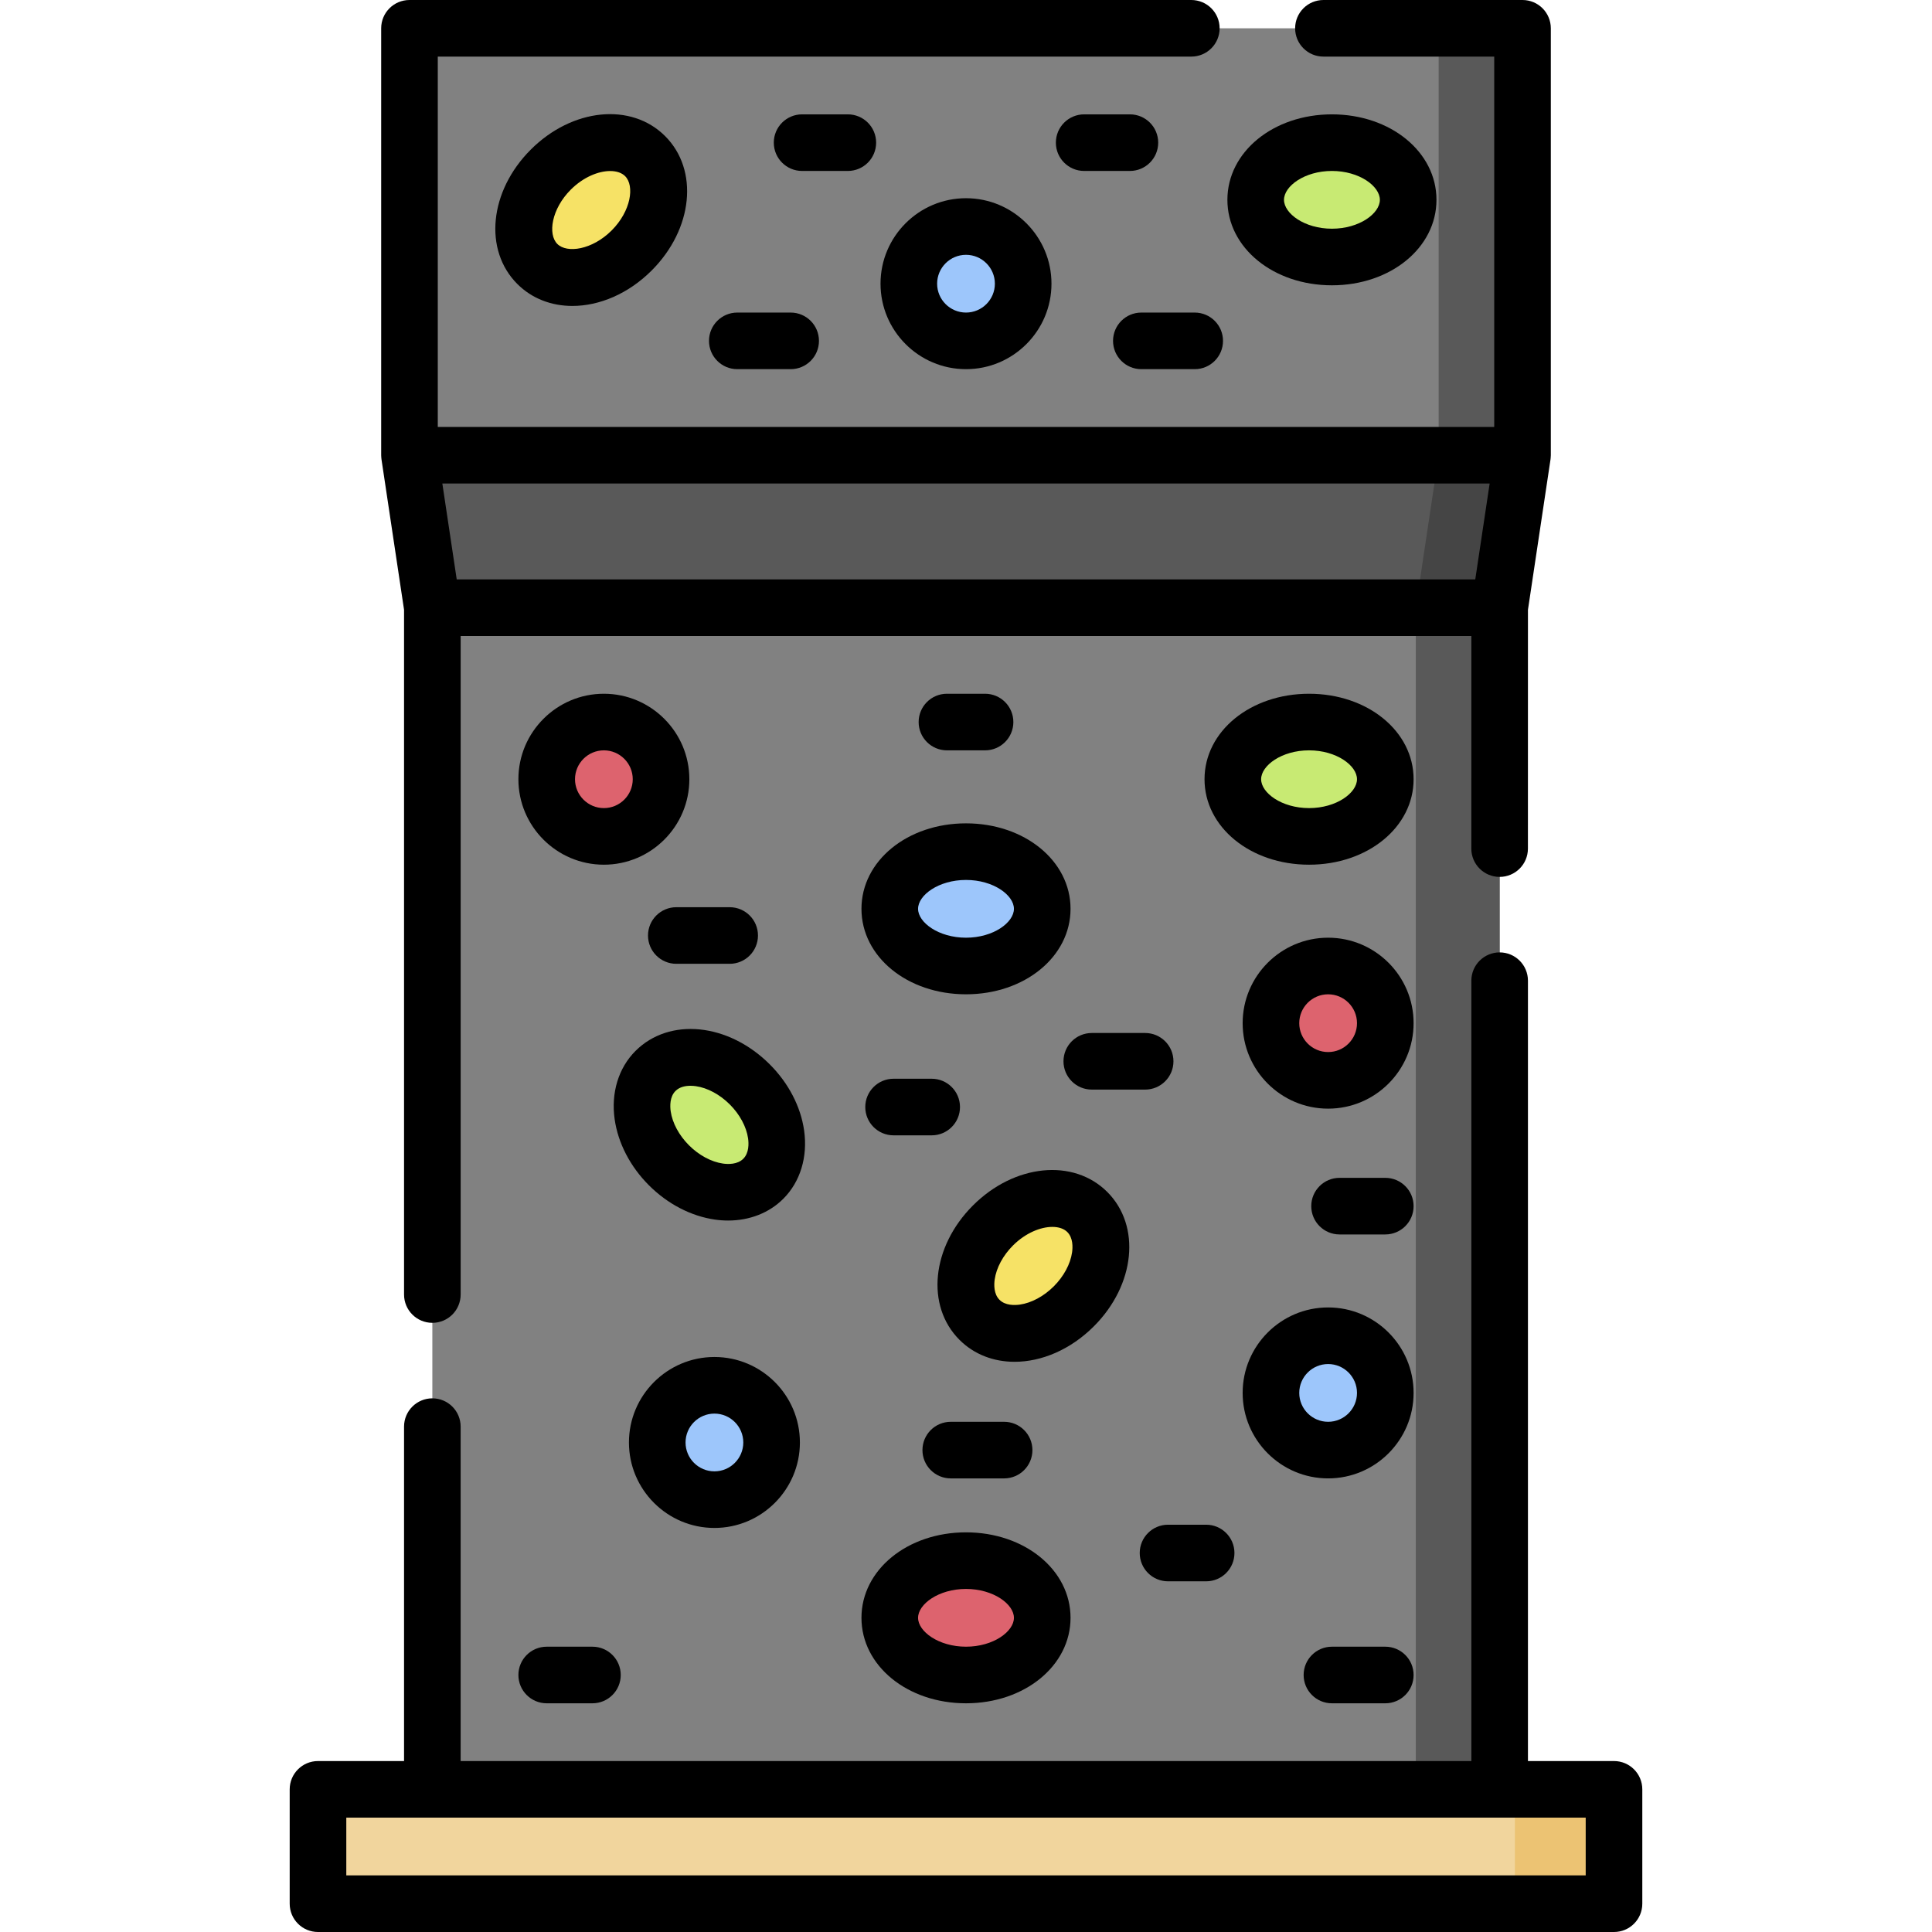 <svg id="Capa_1" enable-background="new 0 0 512 512" height="512" viewBox="0 0 512 512" width="512"
     xmlns="http://www.w3.org/2000/svg">
    <g>
        <g>
            <path d="m114.577 161.045h282.846v313.15h-282.846z" fill="#818181"/>
        </g>
        <g>
            <path d="m375.199 161.045h22.224v313.15h-22.224z" fill="#595959"/>
        </g>
        <g>
            <path d="m84.272 474.195h343.455v30.305h-343.455z" fill="#f1d59d"/>
        </g>
        <g>
            <path d="m401.463 474.195h26.264v30.305h-26.264z" fill="#ecc373"/>
        </g>
        <g>
            <path d="m108.516 7.5h294.967v113.138h-294.967z" fill="#818181"/>
        </g>
        <g>
            <path d="m381.26 7.5h22.224v113.138h-22.224z" fill="#595959"/>
        </g>
        <g>
            <path d="m108.516 120.638 6.061 40.407h282.846l6.061-40.407z" fill="#595959"/>
        </g>
        <g>
            <path d="m381.26 120.638-6.061 40.407h22.224l6.061-40.407z" fill="#454545"/>
        </g>
        <g>
            <g>
                <ellipse cx="256" cy="240.848" fill="#9dc6fb" rx="20.203" ry="15.152"/>
            </g>
        </g>
        <g>
            <g>
                <ellipse cx="256" cy="428.738" fill="#dd636e" rx="20.203" ry="15.152"/>
            </g>
        </g>
        <g>
            <g>
                <ellipse cx="273.858" cy="335.478" fill="#f6e266" rx="20.203" ry="15.152"
                         transform="matrix(.707 -.707 .707 .707 -157.008 291.906)"/>
            </g>
        </g>
        <g>
            <g>
                <ellipse cx="156.68" cy="55.663" fill="#f6e266" rx="20.203" ry="15.152"
                         transform="matrix(.707 -.707 .707 .707 6.531 127.093)"/>
            </g>
        </g>
        <g>
            <g>
                <circle cx="160.035" cy="206.502" fill="#dd636e" r="15.152"/>
            </g>
        </g>
        <g>
            <g>
                <circle cx="351.965" cy="369.138" fill="#9dc6fb" r="15.152"/>
            </g>
        </g>
        <g>
            <g>
                <circle cx="256" cy="75.181" fill="#9dc6fb" r="15.152"/>
            </g>
        </g>
        <g>
            <g>
                <circle cx="351.965" cy="271.152" fill="#dd636e" r="15.152"/>
            </g>
        </g>
        <g>
            <g>
                <circle cx="189.329" cy="382.27" fill="#9dc6fb" r="15.152"/>
            </g>
        </g>
        <g>
            <g>
                <ellipse cx="346.915" cy="206.502" fill="#c8ea73" rx="20.203" ry="15.152"/>
            </g>
        </g>
        <g>
            <g>
                <ellipse cx="352.976" cy="52.957" fill="#c8ea73" rx="20.203" ry="15.152"/>
            </g>
        </g>
        <g>
            <g>
                <ellipse cx="187.995" cy="298.102" fill="#c8ea73" rx="15.152" ry="20.203"
                         transform="matrix(.707 -.707 .707 .707 -155.728 220.244)"/>
            </g>
        </g>
        <g>
            <path d="m427.728 466.695h-22.805v-206.802c0-4.143-3.357-7.5-7.5-7.5s-7.5 3.357-7.5 7.5v206.803h-267.846v-88.624c0-4.143-3.357-7.5-7.5-7.5s-7.5 3.357-7.5 7.5v88.624h-22.805c-4.143 0-7.5 3.357-7.5 7.5v30.304c0 4.143 3.357 7.5 7.5 7.5h343.455c4.143 0 7.5-3.357 7.5-7.5v-30.305c.001-4.142-3.357-7.5-7.499-7.5zm-7.5 30.305h-328.456v-15.305h328.455v15.305z"/>
            <path d="m101.045 121.194c.005.098.013.11.055.557l5.978 39.853v181.462c0 4.143 3.357 7.5 7.5 7.5s7.5-3.357 7.5-7.5v-174.521h267.845l-.007 56.343c-.001 4.143 3.357 7.5 7.499 7.501h.001c4.142 0 7.499-3.357 7.5-7.499l.008-63.285 5.978-39.853c.024-.246.056-.439.083-1.112v-113.14c0-4.143-3.357-7.5-7.5-7.5h-52.76c-4.143 0-7.5 3.357-7.5 7.5s3.357 7.5 7.5 7.5h45.26v98.139h-279.968v-98.139h199.697c4.143 0 7.5-3.357 7.5-7.5s-3.357-7.5-7.5-7.5h-207.197c-4.143 0-7.5 3.357-7.5 7.5v113.139c.009.232.004.111.028.555zm19.991 32.351-3.811-25.406h277.549l-3.811 25.406z"/>
            <path d="m228.297 240.848c0 12.702 12.169 22.652 27.703 22.652s27.703-9.95 27.703-22.652-12.169-22.653-27.703-22.653-27.703 9.951-27.703 22.653zm27.703-7.653c7.271 0 12.703 4.04 12.703 7.652s-5.432 7.653-12.703 7.653-12.703-4.04-12.703-7.652 5.432-7.653 12.703-7.653z"/>
            <path d="m256 451.391c15.534 0 27.703-9.95 27.703-22.652 0-12.703-12.169-22.653-27.703-22.653s-27.703 9.95-27.703 22.653c0 12.701 12.169 22.652 27.703 22.652zm0-30.306c7.271 0 12.703 4.041 12.703 7.653s-5.433 7.652-12.703 7.652-12.703-4.04-12.703-7.652 5.432-7.653 12.703-7.653z"/>
            <path d="m293.448 315.889c-.001 0-.001 0 0 0-8.981-8.98-24.622-7.412-35.608 3.571-10.984 10.985-12.553 26.625-3.571 35.607 3.916 3.915 9.095 5.825 14.604 5.825 7.129 0 14.809-3.2 21.005-9.396 10.983-10.985 12.552-26.625 3.57-35.607zm-9.337 16.003c-.439 3.081-2.204 6.36-4.842 8.997-2.637 2.638-5.917 4.403-8.997 4.843-1.349.193-3.844.283-5.396-1.271-1.555-1.554-1.464-4.048-1.271-5.396.439-3.081 2.204-6.36 4.841-8.997 3.342-3.341 7.34-4.926 10.432-4.926 1.666 0 3.069.46 3.964 1.354 1.554 1.554 1.463 4.048 1.269 5.396z"/>
            <path d="m140.661 39.646c-10.983 10.984-12.552 26.624-3.57 35.607 3.915 3.915 9.094 5.824 14.603 5.824 7.128 0 14.808-3.2 21.004-9.396 10.983-10.984 12.553-26.625 3.572-35.607l-.001-.001c-8.983-8.982-24.624-7.41-35.608 3.573zm21.429 21.428c-5.142 5.144-11.838 6.124-14.393 3.572-2.555-2.555-1.57-9.253 3.571-14.395 3.341-3.341 7.339-4.927 10.431-4.927 1.666 0 3.068.461 3.963 1.355 2.554 2.556 1.569 9.255-3.572 14.395z"/>
            <path d="m160.034 183.85c-12.49 0-22.652 10.162-22.652 22.652s10.162 22.652 22.652 22.652 22.652-10.162 22.652-22.652-10.162-22.652-22.652-22.652zm0 30.304c-4.22 0-7.652-3.433-7.652-7.652s3.433-7.652 7.652-7.652 7.652 3.433 7.652 7.652-3.432 7.652-7.652 7.652z"/>
            <path d="m351.966 346.485c-12.49 0-22.652 10.162-22.652 22.653 0 12.49 10.162 22.652 22.652 22.652s22.652-10.162 22.652-22.652c0-12.491-10.162-22.653-22.652-22.653zm0 30.306c-4.22 0-7.652-3.433-7.652-7.652s3.433-7.653 7.652-7.653 7.652 3.434 7.652 7.653-3.432 7.652-7.652 7.652z"/>
            <path d="m233.348 75.181c0 12.49 10.162 22.652 22.652 22.652s22.652-10.162 22.652-22.652-10.162-22.653-22.652-22.653-22.652 10.162-22.652 22.653zm30.304 0c0 4.22-3.433 7.652-7.652 7.652s-7.652-3.433-7.652-7.652 3.433-7.652 7.652-7.652 7.652 3.432 7.652 7.652z"/>
            <path d="m351.966 248.5c-12.49 0-22.652 10.162-22.652 22.652s10.162 22.652 22.652 22.652 22.652-10.162 22.652-22.652-10.162-22.652-22.652-22.652zm0 30.305c-4.22 0-7.652-3.433-7.652-7.652s3.433-7.652 7.652-7.652 7.652 3.433 7.652 7.652-3.432 7.652-7.652 7.652z"/>
            <path d="m189.329 359.618c-12.49 0-22.652 10.162-22.652 22.652s10.162 22.652 22.652 22.652 22.652-10.162 22.652-22.652-10.162-22.652-22.652-22.652zm0 30.305c-4.22 0-7.652-3.433-7.652-7.652s3.433-7.652 7.652-7.652 7.652 3.433 7.652 7.652-3.432 7.652-7.652 7.652z"/>
            <path d="m346.915 183.85c-15.535 0-27.704 9.95-27.704 22.652s12.169 22.652 27.704 22.652c15.534 0 27.703-9.95 27.703-22.652s-12.169-22.652-27.703-22.652zm0 30.304c-7.271 0-12.704-4.04-12.704-7.652s5.433-7.652 12.704-7.652 12.703 4.04 12.703 7.652-5.432 7.652-12.703 7.652z"/>
            <path d="m352.976 75.609c15.534 0 27.703-9.95 27.703-22.652s-12.169-22.652-27.703-22.652-27.703 9.95-27.703 22.652 12.168 22.652 27.703 22.652zm0-30.304c7.271 0 12.703 4.04 12.703 7.652s-5.433 7.652-12.703 7.652-12.703-4.04-12.703-7.652 5.432-7.652 12.703-7.652z"/>
            <path d="m213.097 299.566c-.902-6.317-4.129-12.526-9.084-17.482-10.985-10.982-26.625-12.553-35.606-3.571-4.506 4.506-6.516 11.111-5.514 18.125.902 6.317 4.129 12.526 9.084 17.482 4.956 4.955 11.165 8.182 17.482 9.084 1.185.17 2.355.253 3.509.253 5.674 0 10.871-2.021 14.615-5.766l.001-.001c4.506-4.504 6.515-11.111 5.513-18.124zm-16.119 7.518c-1.556 1.555-4.051 1.463-5.396 1.271-3.081-.44-6.36-2.205-8.997-4.843-2.638-2.637-4.402-5.916-4.843-8.997-.192-1.348-.283-3.842 1.271-5.396 1.098-1.099 2.665-1.375 3.966-1.375.54 0 1.034.048 1.43.104 3.081.439 6.36 2.204 8.997 4.842 2.638 2.637 4.402 5.916 4.843 8.997.191 1.349.282 3.843-1.271 5.397z"/>
            <path d="m144.882 451.391h12.122c4.143 0 7.5-3.357 7.5-7.5s-3.357-7.5-7.5-7.5h-12.122c-4.143 0-7.5 3.357-7.5 7.5s3.357 7.5 7.5 7.5z"/>
            <path d="m352.976 436.391c-4.143 0-7.5 3.357-7.5 7.5s3.357 7.5 7.5 7.5h14.143c4.143 0 7.5-3.357 7.5-7.5s-3.357-7.5-7.5-7.5z"/>
            <path d="m261.051 198.85c4.143 0 7.5-3.357 7.5-7.5s-3.357-7.5-7.5-7.5h-10.102c-4.143 0-7.5 3.357-7.5 7.5s3.357 7.5 7.5 7.5z"/>
            <path d="m309.539 419.065h10.102c4.143 0 7.5-3.357 7.5-7.5s-3.357-7.5-7.5-7.5h-10.102c-4.143 0-7.5 3.357-7.5 7.5s3.357 7.5 7.5 7.5z"/>
            <path d="m254.408 293.376c0-4.143-3.357-7.5-7.5-7.5h-10.102c-4.143 0-7.5 3.357-7.5 7.5s3.357 7.5 7.5 7.5h10.102c4.143 0 7.5-3.357 7.5-7.5z"/>
            <path d="m251.959 391.791h14.143c4.143 0 7.5-3.357 7.5-7.5s-3.357-7.5-7.5-7.5h-14.143c-4.143 0-7.5 3.357-7.5 7.5s3.357 7.5 7.5 7.5z"/>
            <path d="m367.118 312.141h-12.122c-4.143 0-7.5 3.357-7.5 7.5s3.357 7.5 7.5 7.5h12.122c4.143 0 7.5-3.357 7.5-7.5s-3.357-7.5-7.5-7.5z"/>
            <path d="m310.978 281.254c0-4.143-3.357-7.5-7.5-7.5h-14.143c-4.143 0-7.5 3.357-7.5 7.5s3.357 7.5 7.5 7.5h14.143c4.142 0 7.5-3.358 7.5-7.5z"/>
            <path d="m306.937 37.805c0-4.143-3.357-7.5-7.5-7.5h-12.121c-4.143 0-7.5 3.357-7.5 7.5s3.357 7.5 7.5 7.5h12.121c4.142 0 7.5-3.358 7.5-7.5z"/>
            <path d="m232.185 37.805c0-4.143-3.357-7.5-7.5-7.5h-12.121c-4.143 0-7.5 3.357-7.5 7.5s3.357 7.5 7.5 7.5h12.121c4.142 0 7.5-3.358 7.5-7.5z"/>
            <path d="m171.728 247.919c0 4.143 3.357 7.5 7.5 7.5h14.143c4.143 0 7.5-3.357 7.5-7.5s-3.357-7.5-7.5-7.5h-14.143c-4.143 0-7.5 3.357-7.5 7.5z"/>
            <path d="m195.391 82.833c-4.143 0-7.5 3.357-7.5 7.5s3.357 7.5 7.5 7.5h14.142c4.143 0 7.5-3.357 7.5-7.5s-3.357-7.5-7.5-7.5z"/>
            <path d="m302.468 97.833h14.142c4.143 0 7.5-3.357 7.5-7.5s-3.357-7.5-7.5-7.5h-14.142c-4.143 0-7.5 3.357-7.5 7.5s3.357 7.5 7.5 7.5z"/>
        </g>
    </g>
</svg>